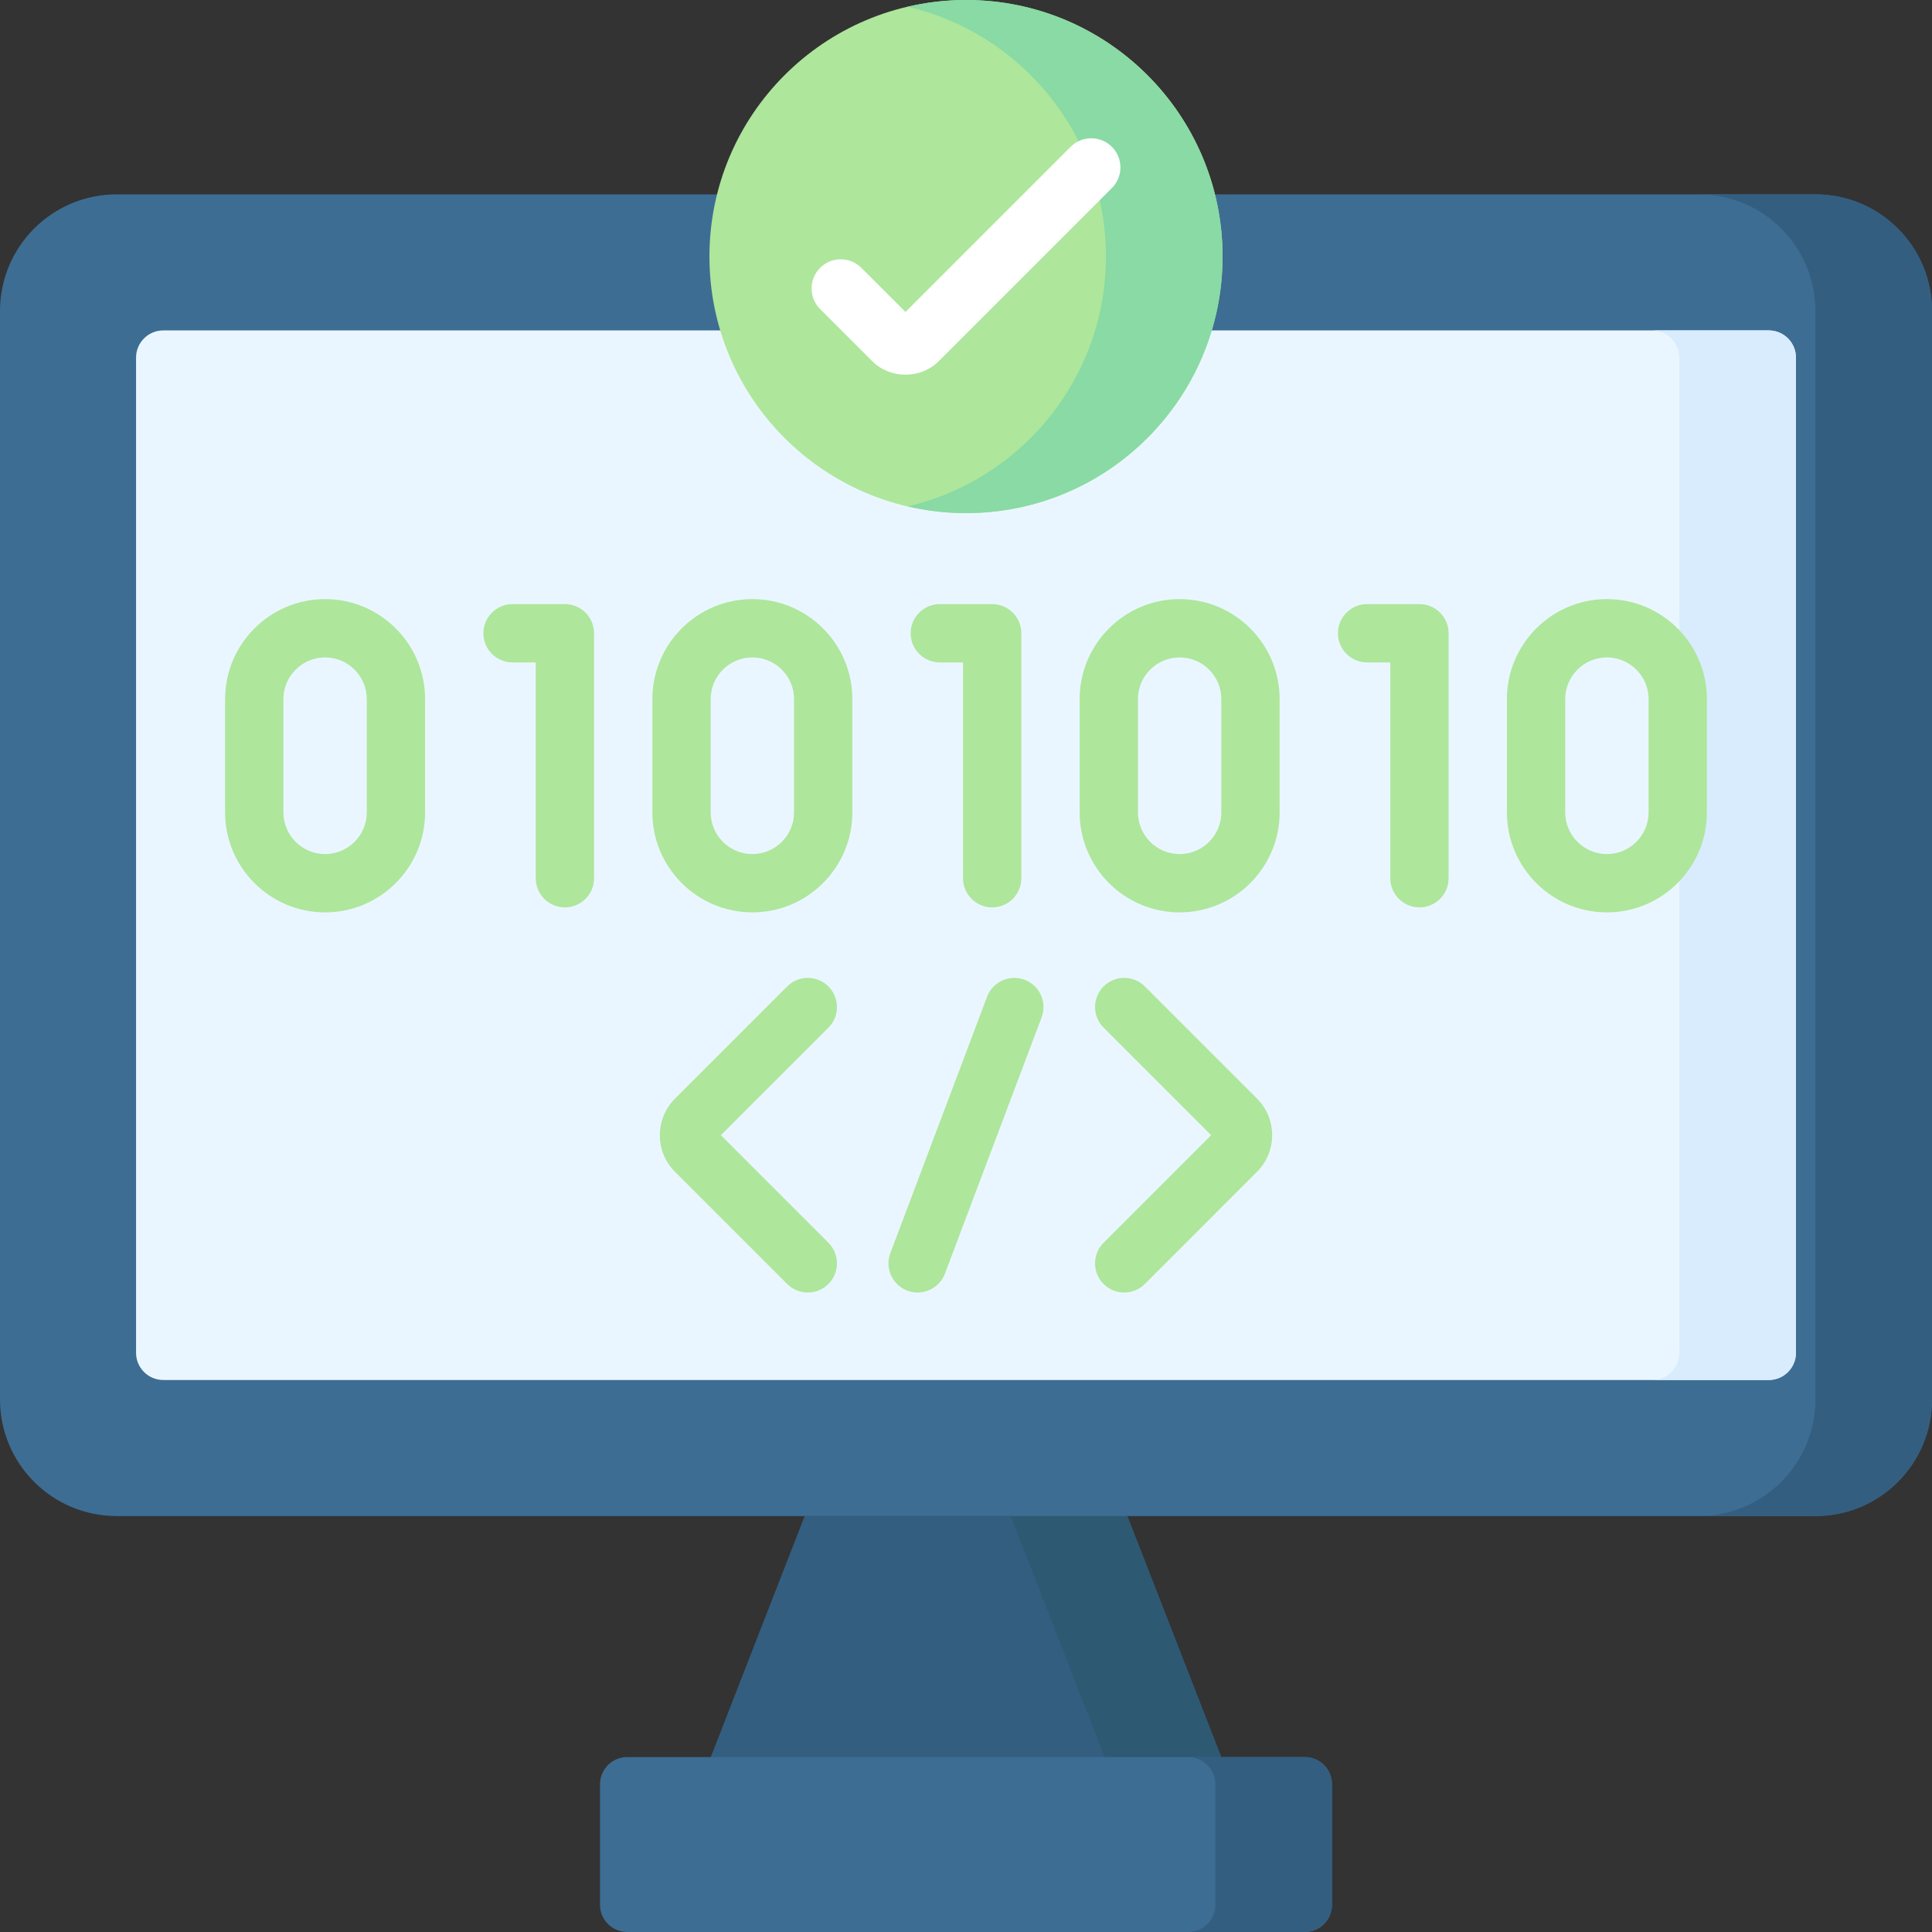 <svg id="Capa_1" enable-background="new 0 0 512 512" height="512" viewBox="0 0 512 512" width="512" xmlns="http://www.w3.org/2000/svg"><rect x="0" y="0" width="512" height="512" fill="#333333" stroke="none"/><g><g><path d="m329.658 481.095h-147.316l30.905-79.324h85.506z" fill="#335e80"/><path d="m298.753 401.771h-30.906l30.906 79.324h30.905z" fill="#2e5973"/><g><path d="m481.095 401.771h-450.19c-17.068 0-30.905-13.837-30.905-30.906v-288.451c0-17.069 13.837-30.905 30.905-30.905h450.189c17.069 0 30.905 13.837 30.905 30.905v288.451c.001 17.069-13.836 30.906-30.904 30.906z" fill="#3d6d93"/><path d="m481.095 51.509h-30.905c17.069 0 30.905 13.837 30.905 30.905v288.451c0 17.069-13.837 30.905-30.905 30.905h30.905c17.069 0 30.905-13.837 30.905-30.905v-288.451c0-17.068-13.837-30.905-30.905-30.905z" fill="#335e80"/><path d="m36.056 358.503v-263.726c0-3.983 3.229-7.211 7.211-7.211h425.465c3.983 0 7.211 3.229 7.211 7.211v263.726c0 3.983-3.229 7.211-7.211 7.211h-425.464c-3.983 0-7.212-3.228-7.212-7.211z" fill="#eaf6ff"/><path d="m468.732 87.565h-30.905c3.983 0 7.211 3.229 7.211 7.211v263.726c0 3.983-3.229 7.211-7.211 7.211h30.905c3.983 0 7.211-3.229 7.211-7.211v-263.725c.001-3.983-3.228-7.212-7.211-7.212z" fill="#d8ecfe"/><g><circle cx="256" cy="67.992" fill="#aee69c" r="67.992"/></g><path d="m256 0c-5.318 0-10.486.63-15.453 1.785 30.102 6.999 52.539 33.974 52.539 66.207s-22.437 59.207-52.539 66.207c4.967 1.155 10.135 1.785 15.453 1.785 37.551 0 67.992-30.441 67.992-67.992s-30.441-67.992-67.992-67.992z" fill="#89daa4"/><g><path d="m231.105 95.671-13.765-13.765c-3.017-3.018-3.017-7.909.001-10.927 3.016-3.018 7.908-3.018 10.927 0l11.696 11.697 43.769-43.77c3.018-3.017 7.909-3.017 10.928 0 3.017 3.017 3.017 7.909 0 10.927l-45.837 45.837c-4.8 4.845-12.94 4.825-17.719.001z" fill="#fff"/></g></g><path d="m345.778 512h-179.556c-3.983 0-7.211-3.229-7.211-7.211v-31.936c0-3.983 3.229-7.211 7.211-7.211h179.557c3.983 0 7.211 3.229 7.211 7.211v31.936c0 3.982-3.229 7.211-7.212 7.211z" fill="#3d6d93"/><path d="m345.778 465.642h-30.905c3.983 0 7.211 3.229 7.211 7.211v31.936c0 3.983-3.229 7.211-7.211 7.211h30.905c3.983 0 7.211-3.229 7.211-7.211v-31.936c.001-3.983-3.228-7.211-7.211-7.211z" fill="#335e80"/></g><g><g><g><path d="m208.611 340.272-29.737-29.737c-5.343-5.345-5.343-14.04 0-19.384l29.737-29.738c3.018-3.017 7.909-3.017 10.928 0 3.017 3.017 3.017 7.909 0 10.927l-28.503 28.503 28.503 28.503c3.017 3.017 3.017 7.909 0 10.927-3.019 3.017-7.91 3.017-10.928-.001z" fill="#aee69c"/></g><g><path d="m292.462 340.272c-3.017-3.017-3.017-7.909 0-10.927l28.503-28.503-28.503-28.503c-3.017-3.017-3.017-7.909 0-10.927 3.018-3.017 7.909-3.017 10.928 0l29.737 29.737c5.343 5.345 5.343 14.04 0 19.384l-29.737 29.738c-3.019 3.018-7.91 3.019-10.928.001z" fill="#aee69c"/></g></g><g><path d="m240.457 342.038c-3.993-1.507-6.008-5.964-4.502-9.956l25.632-67.933c1.507-3.993 5.965-6.007 9.957-4.502 3.993 1.507 6.008 5.964 4.502 9.956l-25.632 67.933c-1.52 4.037-6.062 5.972-9.957 4.502z" fill="#aee69c"/></g></g><g fill="#aee69c"><path d="m149.706 160.095h-13.875c-4.268 0-7.726 3.459-7.726 7.726s3.459 7.726 7.726 7.726h6.149v57.191c0 4.267 3.459 7.726 7.726 7.726s7.726-3.459 7.726-7.726v-64.918c.001-4.266-3.458-7.725-7.726-7.725z"/><path d="m86.153 158.77c-14.612 0-26.499 11.887-26.499 26.499v30.022c0 14.612 11.887 26.499 26.499 26.499s26.499-11.887 26.499-26.499v-30.022c0-14.612-11.887-26.499-26.499-26.499zm11.046 56.521c0 6.091-4.956 11.046-11.046 11.046-6.091 0-11.046-4.955-11.046-11.046v-30.022c0-6.091 4.956-11.046 11.046-11.046 6.091 0 11.046 4.955 11.046 11.046z"/><path d="m262.938 160.095h-13.875c-4.268 0-7.726 3.459-7.726 7.726s3.459 7.726 7.726 7.726h6.149v57.191c0 4.267 3.459 7.726 7.726 7.726s7.726-3.459 7.726-7.726v-64.918c0-4.266-3.459-7.725-7.726-7.725z"/><path d="m199.384 158.77c-14.612 0-26.499 11.887-26.499 26.499v30.022c0 14.612 11.887 26.499 26.499 26.499s26.499-11.887 26.499-26.499v-30.022c0-14.612-11.887-26.499-26.499-26.499zm11.047 56.521c0 6.091-4.956 11.046-11.046 11.046s-11.046-4.955-11.046-11.046v-30.022c0-6.091 4.956-11.046 11.046-11.046s11.046 4.955 11.046 11.046z"/><path d="m376.169 160.095h-13.875c-4.268 0-7.726 3.459-7.726 7.726s3.459 7.726 7.726 7.726h6.149v57.191c0 4.267 3.459 7.726 7.726 7.726s7.726-3.459 7.726-7.726v-64.918c0-4.266-3.458-7.725-7.726-7.725z"/><path d="m312.616 158.77c-14.612 0-26.499 11.887-26.499 26.499v30.022c0 14.612 11.887 26.499 26.499 26.499s26.499-11.887 26.499-26.499v-30.022c0-14.612-11.888-26.499-26.499-26.499zm11.046 56.521c0 6.091-4.956 11.046-11.046 11.046s-11.046-4.955-11.046-11.046v-30.022c0-6.091 4.956-11.046 11.046-11.046s11.046 4.955 11.046 11.046z"/><path d="m425.847 158.77c-14.612 0-26.499 11.887-26.499 26.499v30.022c0 14.612 11.887 26.499 26.499 26.499s26.499-11.887 26.499-26.499v-30.022c0-14.612-11.887-26.499-26.499-26.499zm11.046 56.521c0 6.091-4.956 11.046-11.046 11.046s-11.046-4.955-11.046-11.046v-30.022c0-6.091 4.956-11.046 11.046-11.046s11.046 4.955 11.046 11.046z"/></g></g></svg>
